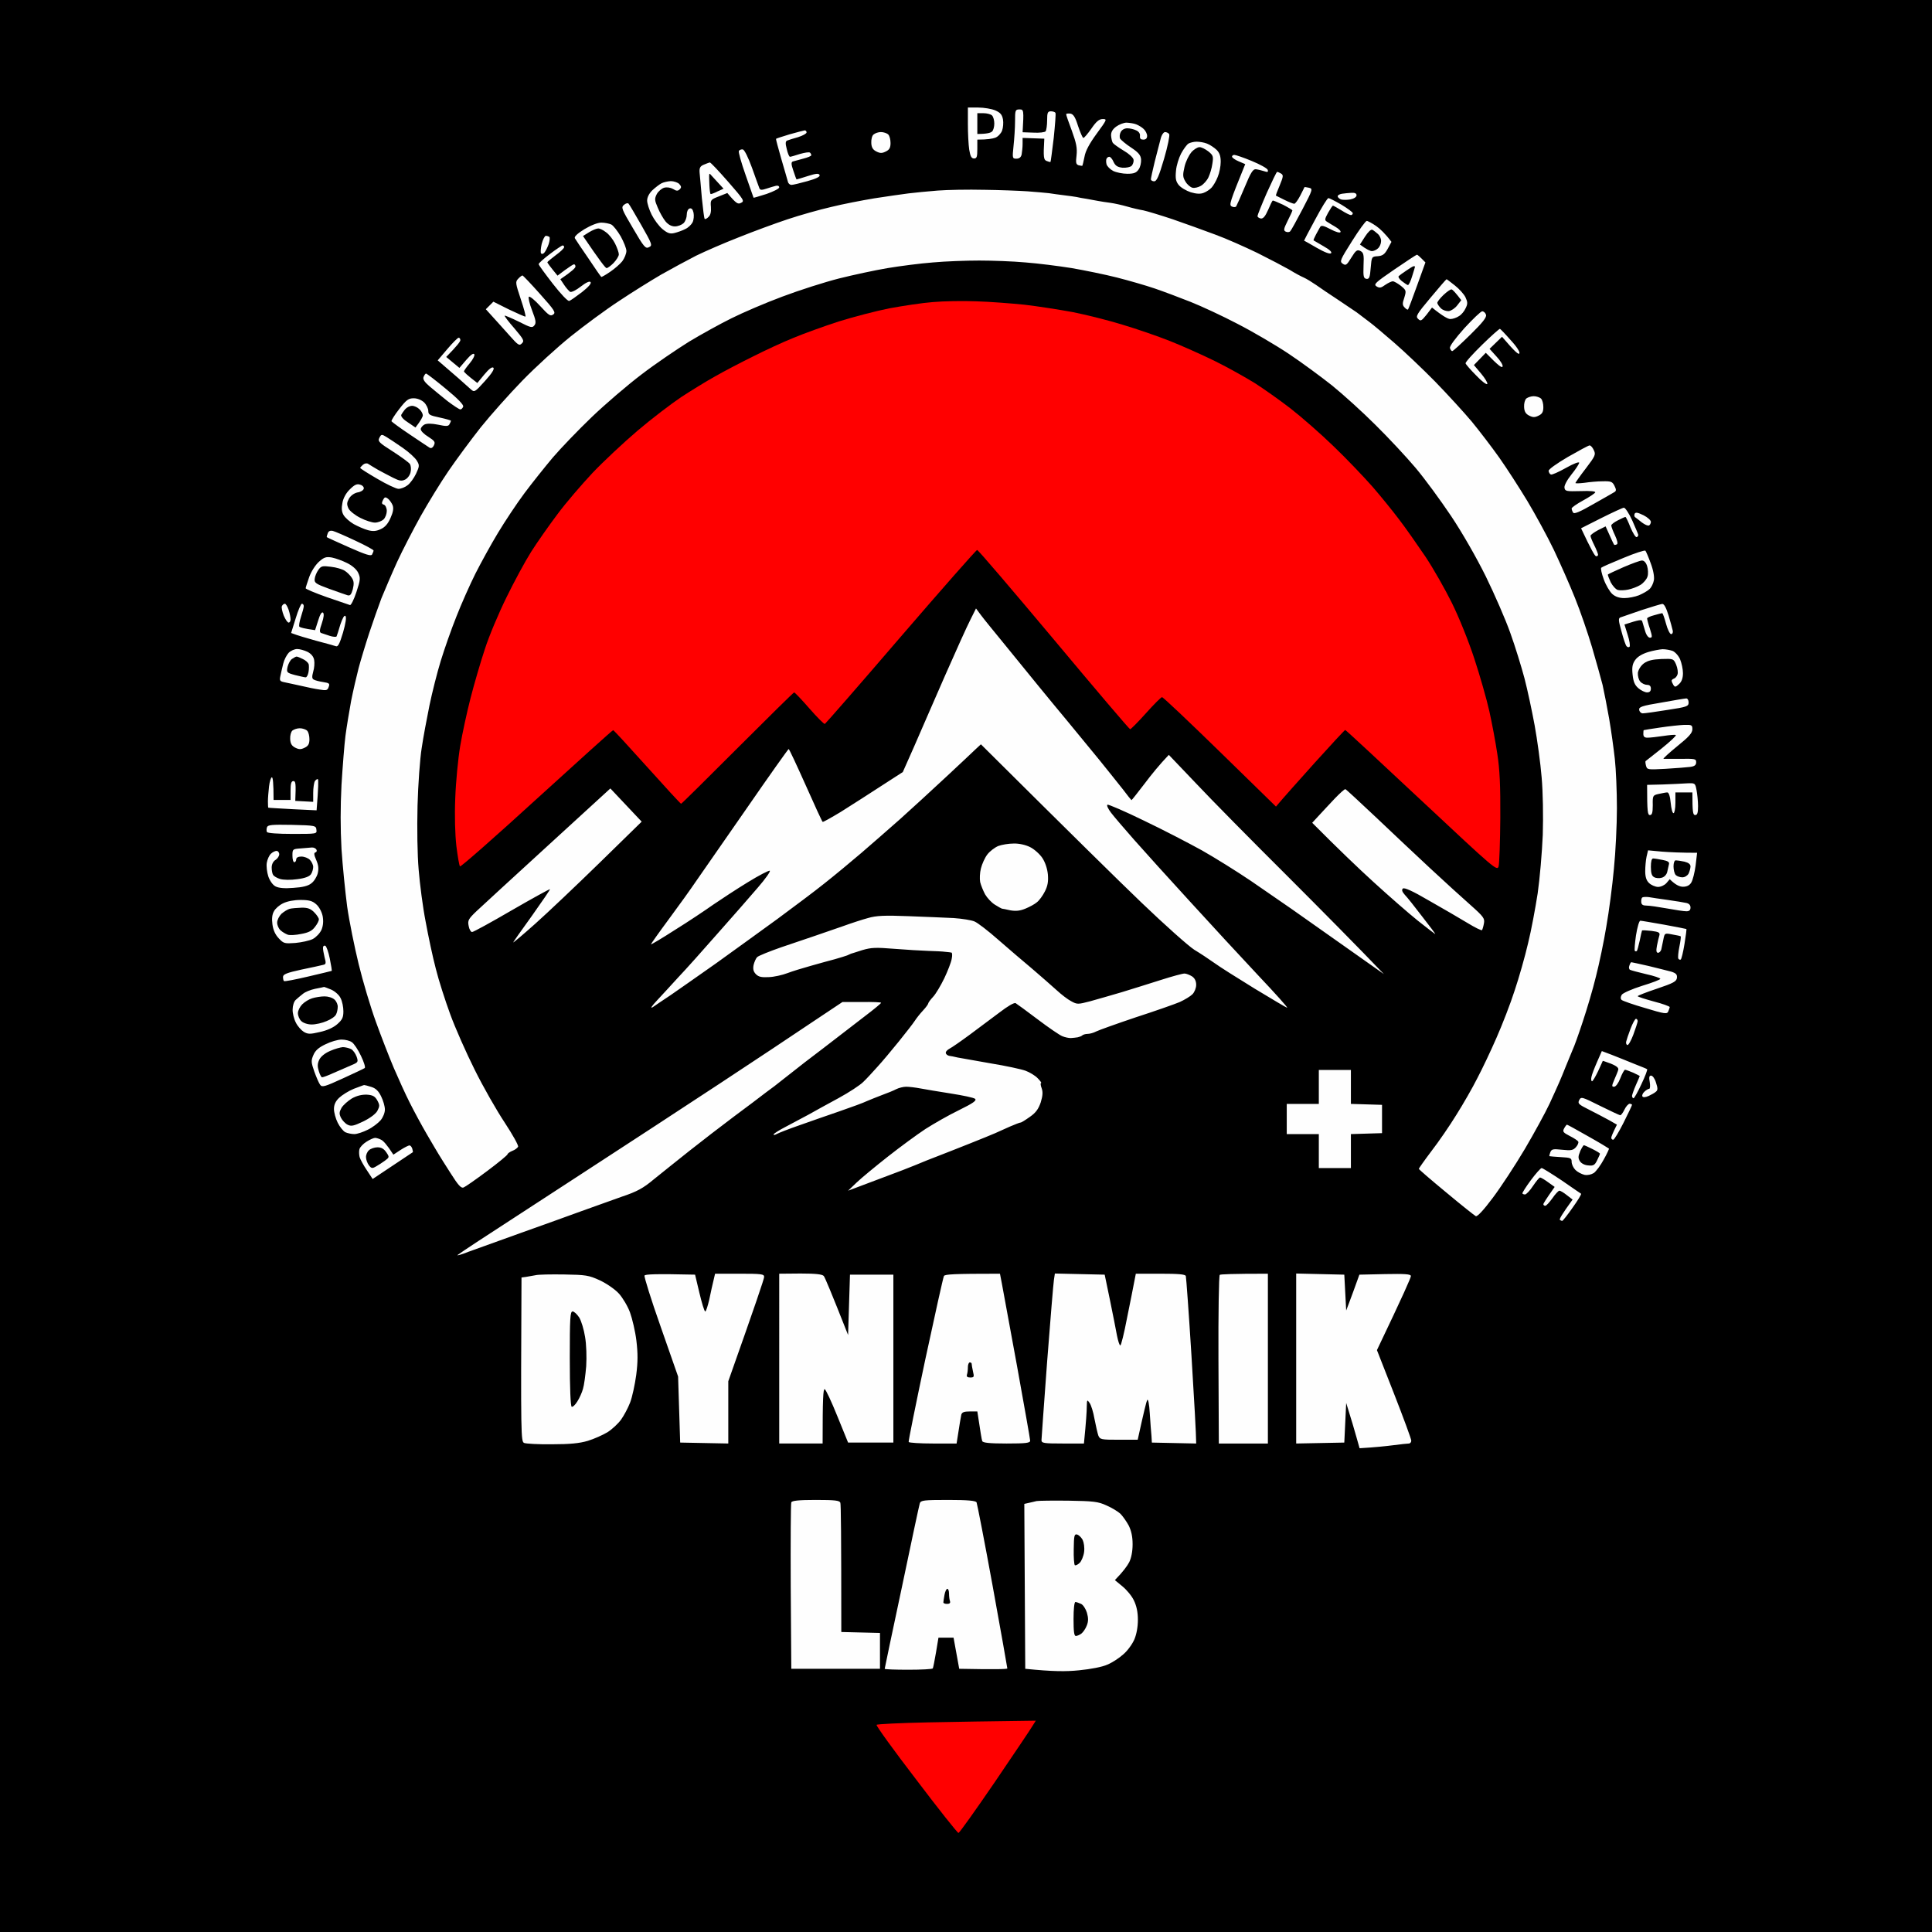 <svg version="1.2" xmlns="http://www.w3.org/2000/svg" viewBox="0 0 1024 1024" width="2048" height="2048">
	<rect x="0" y="0" width="1024" height="1024" fill="#333333" stroke="none"/>
	<title>logo dynamiklab-v4</title>
	<style>
		.s0 { fill: #000000 } 
		.s1 { fill: #fefefe } 
		.s2 { fill: #ff0000 } 
	</style>
	<g id="logo dynamiklab-centre">
		<path id="Path 0" class="s0" d="m0 512v512h1024v-1024h-1024z"/>
		<path id="Path 1" fill-rule="evenodd" class="s1" d="m513 57h5.5c3 0 7.1 0.7 9 1.5 2.7 1.2 3.6 2.2 4.1 4.8 0.3 1.7 0.1 4.4-0.5 6-0.6 1.5-2.2 3.2-3.6 3.7-1.4 0.5-4.1 1-9.5 1v5c0 4.1-0.3 5-1.7 5-1.4 0-2-1.1-2.6-4.7-0.4-2.7-0.7-8.7-0.7-13.6zm27.4 1c2.2 0 2.3 0.3 1.6 12.1l5.7 0.2c3.2 0.2 6.1-0.2 6.5-0.7 0.4-0.6 0.8-3.2 0.8-5.8 0-4.1 0.3-4.8 2-4.8 1.1 0 2.2 0.4 2.4 0.8 0.3 0.4-0.2 6.4-0.9 13.3-0.8 6.8-1.6 12.6-1.7 12.7-0.2 0.2-1.1-0.1-2.1-0.5-1.5-0.6-1.8-1.7-1.2-11.8l-11.5-0.4v3.2c0 1.8-0.3 4.3-0.5 5.5-0.3 1.5-1.2 2.3-2.8 2.3-2.1 0-2.2-0.2-1.5-6.8 0.4-3.7 0.8-9.6 0.8-13 0-5.9 0.1-6.3 2.4-6.3zm26.9 2.2c1.6 0.3 2.6 1.8 4.1 6.6 1.2 3.5 2.4 6.3 2.8 6.3 0.5 0 2.4-2.3 4.3-5 2.6-3.8 4.1-5 6-5 2.4 0 2.2 0.3-3.2 7.7-3.8 5.2-6 9.2-6.5 12.3-0.5 2.4-1 4.6-1.1 4.7-0.1 0.2-1 0-2-0.2-1.4-0.5-1.6-1.3-1.1-5.3 0.4-3.8-0.1-6.4-2.5-13-1.7-4.5-3.1-8.5-3-8.8 0-0.3 1-0.4 2.2-0.3zm29.8 4.8c1.6 0.1 3.9 0.4 5.1 0.9 1.3 0.5 3.1 1.6 4 2.5 1 0.9 1.8 2.6 1.8 3.6q0 2-2 2c-1.4 0-1.9-0.5-1.8-1.9 0.2-1.2-0.6-2.4-2-3-1.2-0.6-3.3-1.1-4.7-1.1-1.5 0-2.9 0.8-3.5 2-0.6 1.1-0.7 2.7-0.3 3.5 0.5 0.7 3 2.9 5.8 4.7 3.9 2.6 5.1 4 5.3 6.3 0.1 1.7-0.4 4.1-1.3 5.3-1.2 1.8-2.5 2.3-6 2.3-2.5 0-5.9-0.7-7.5-1.5-1.7-0.9-3.2-2.5-3.5-3.5-0.3-1.1-0.3-2.5 0-3 0.3-0.6 0.9-1 1.5-1 0.5 0 1.6 1.2 2.2 2.7 1 2.1 2.1 2.8 4.8 3.1 1.9 0.1 4-0.3 4.8-1 0.7-0.8 1.2-2.2 1-3.3-0.2-1.1-2.5-3.2-5.3-4.8-2.8-1.7-5.3-3.5-5.7-4.1-0.4-0.6-0.8-2.4-0.9-3.8-0.1-1.9 0.8-3.4 2.7-4.8 1.5-1.1 4-2.1 5.5-2.1zm-170.6 4.1c0.6 0 1 0.5 1 1.1 0 0.6-2 1.7-4.5 2.5-2.5 0.7-5.1 1.5-5.8 1.8-0.9 0.4-1 1.5-0.2 4.5 0.5 2.3 1.3 4.1 1.7 4.1 0.5 0 2.8-0.7 5.3-1.5 2.5-0.7 4.8-1.1 5.3-0.7 0.4 0.3 0.7 1 0.7 1.4 0 0.4-1.9 1.2-4.3 1.8-2.3 0.6-4.8 1.3-5.5 1.5-0.9 0.4-0.9 1.4 0.3 4.9 0.8 2.5 1.6 4.6 1.7 4.6 0.2 0 2.9-0.8 6-1.8 4.4-1.4 5.8-1.5 6.2-0.5 0.4 0.8-1.7 1.9-6.4 3.2-3.9 1.1-7.7 2-8.5 2-0.8 0-1.7-0.7-1.9-1.7-0.3-1-1.8-6.4-3.5-12.1-1.6-5.6-2.9-10.4-2.8-10.6 0.1-0.2 3.3-1.2 7.2-2.4 3.8-1.1 7.5-2 8-2.1zm40.4 0.9c1.4 0 3.2 0.6 3.9 1.3 0.7 0.7 1.2 2.7 1.2 4.5 0 2.5-0.6 3.6-2.5 4.5-2 1-3 1-5 0-1.8-0.9-2.6-2.1-2.7-4.5-0.1-1.9 0.4-3.9 1.2-4.5 0.8-0.7 2.5-1.3 3.9-1.3zm150.6 0c0.8 0 1.8 0.5 2.2 1.1 0.4 0.6-0.8 6.5-2.7 13-2.8 9.5-3.9 12-5.3 12-0.9 0-1.7-0.5-1.7-1.1 0-0.5 0.9-4.7 2-9.2 1.2-4.5 2.5-9.9 3.1-12 0.5-2.2 1.6-3.8 2.4-3.8zm16.7 5.1c1.6 0 4 0.4 5.5 1 1.6 0.6 3.8 2.1 5.1 3.3 1.6 1.6 2.2 3.3 2.2 6.4 0 2.3-0.7 5.9-1.6 8-0.8 2.1-2.3 4.6-3.2 5.6-0.9 1-2.8 2.3-4.2 2.8-1.7 0.7-3.9 0.6-6.9-0.3-2.4-0.8-5.3-2.5-6.4-3.9-1.5-1.9-1.8-3.5-1.4-7.5 0.2-2.7 1.5-6.8 2.7-9.1 1.3-2.4 3-4.7 3.9-5.3 0.9-0.5 2.8-1 4.3-1zm-240.5 4.1c0.9 0.2 2.9 4.3 4.9 9.8 1.9 5.3 3.6 10.1 3.9 10.8 0.4 1 1.3 1 3.7 0.2 1.8-0.6 4.1-1.3 5-1.5 1-0.3 1.8 0.1 1.8 0.8 0 0.7-3 2.2-6.7 3.5-3.8 1.2-6.8 2.1-6.9 2 0-0.2-2-5.5-4.2-12-2.3-6.5-3.9-12.2-3.6-12.8 0.4-0.6 1.3-0.9 2.1-0.8zm260.5 2.9c0.7 0 4.9 1.4 9.2 3.2 4.4 1.8 8.2 3.9 8.5 4.7 0.4 1.2 0 1.4-2 0.7-1.3-0.4-3.3-0.9-4.3-1-1.5-0.1-2.7 1.8-5.8 9.3-2.2 5.3-4.3 9.9-4.6 10.4-0.4 0.5-1.5 0.5-2.4 0-1.4-0.8-1.1-2 7.2-22.4l-3.5-1.5c-1.9-0.8-3.5-1.9-3.5-2.5 0-0.5 0.6-0.9 1.2-0.9zm-278 4c0.5 0 4.8 4.6 9.7 10.2 8.4 9.6 8.8 10.3 6.9 11.2-1.7 0.9-2.5 0.5-7.3-5.2l-4.5 1.8c-4.4 1.7-4.5 1.9-4.2 5.6q0.3 3.9-1.3 5.3c-0.8 0.9-1.8 1.3-2 1-0.3-0.2-0.9-5.2-1.5-11-0.5-5.7-1-11.8-1.2-13.5-0.2-2.5 0.3-3.4 2.2-4.2 1.4-0.6 2.8-1.1 3.2-1.2zm300.7 5c0.3 0 1.3 0.4 2.1 0.9 1.3 0.8 1.2 1.6-0.7 6.2-1.3 3-2.2 5.4-2 5.5 0.1 0 2.1 1.1 4.4 2.2 2.4 1.2 4.7 2.1 5.3 2.1 0.5 0 1.9-1.9 3.1-4.2 1.2-2.3 2.2-4.4 2.3-4.6 0-0.1 1.1 0 2.3 0.3 2.2 0.5 2.2 0.8-3.3 11.3-3.1 5.9-6 11.2-6.5 11.7-0.4 0.6-1.5 0.7-2.4 0.3-1.3-0.6-1.2-1.4 1-5.8 1.4-2.7 2.5-5.2 2.5-5.5 0-0.2-2.3-1.6-5-3-2.8-1.3-5.2-2.3-5.4-2.2-0.3 0.1-1.4 2.4-2.5 5-1.5 3.4-2.6 4.7-3.9 4.5-0.9-0.2-1.7-0.7-1.7-1.3 0-0.5 2.2-6 4.9-12.2 2.8-6.2 5.2-11.2 5.5-11.2zm-321.4 4.9c1.6 0 3.7 0.7 4.5 1.5 1.2 1.3 1.2 1.9 0.3 2.8-1 1-1.8 1-3.5-0.1-1.4-0.8-3.3-1.1-4.8-0.7-1.3 0.4-3.1 1.9-3.9 3.4-1.2 2.4-1.2 3.2 0.5 7.1 1 2.5 2.9 5.8 4.1 7.3 1.5 1.8 3.2 2.7 5 2.7 1.6 0 3.6-0.8 4.6-1.7 1-1 1.7-3 1.7-4.5 0-1.6 0.6-3 1.5-3.3 1-0.3 1.7 0.4 2.1 2.3 0.3 1.5 0.1 3.8-0.5 5-0.6 1.2-2.3 2.9-3.9 3.6-1.5 0.8-4.1 1.7-5.7 2.1-2.4 0.6-3.7 0.1-6.4-2.1-1.9-1.6-4.4-5-5.7-7.6-1.3-2.6-2.4-6-2.4-7.5 0-1.7 1-3.7 2.7-5.4 1.5-1.4 3.7-3.1 4.8-3.7 1.1-0.6 3.3-1.1 5-1.2zm166 4.6c8.2 0.1 18.6 0.5 23 0.8 4.4 0.3 9.6 0.8 11.5 1 1.9 0.3 5.5 0.8 8 1.1 2.5 0.3 5.4 0.7 6.5 0.9 1.1 0.3 3.6 0.7 5.5 1 1.9 0.4 4.6 0.8 6 1.1 1.4 0.3 4.3 0.7 6.5 1 2.2 0.3 6.2 1.2 9 2 2.7 0.8 6.6 1.7 8.5 2 1.9 0.4 8.9 2.5 15.5 4.7 6.6 2.3 16.7 5.9 22.5 8.1 5.8 2.1 15.9 6.6 22.5 9.8 6.6 3.3 14.2 7.3 17 8.9 2.7 1.7 6.1 3.5 7.5 4.1 1.4 0.6 4.3 2.4 6.5 3.9 2.2 1.6 7.3 5 11.4 7.7 4 2.7 8.6 5.8 10.1 6.8 1.5 1.1 4.5 3.4 6.6 5 2.2 1.6 8.2 6.7 13.4 11.2 5.2 4.5 14.9 13.7 21.6 20.5 6.6 6.8 15.4 16.4 19.5 21.3 4.1 5 10.6 13.5 14.5 19 3.9 5.5 10.6 15.9 14.9 23 4.3 7.2 10.7 18.9 14.1 26 3.4 7.2 8.5 18.7 11.2 25.5 2.8 6.9 6.8 18.6 9 26 2.2 7.5 4.7 16.5 5.6 20 0.8 3.6 2.4 11.7 3.5 18 1.1 6.4 2.4 15.9 3 21.3 0.6 5.4 1.1 17.1 1.1 26 0 8.9-0.7 23.4-1.6 32.2-0.8 8.9-2.6 22.6-4 30.5-1.3 8-3.8 19.9-5.5 26.5-1.6 6.7-4.8 17.4-7 24-2.2 6.7-4.6 13.4-5.4 15-0.7 1.7-2.3 5.5-3.5 8.5-1.2 3.1-2.8 6.9-3.5 8.5-0.7 1.7-3.1 6.9-5.2 11.5-2.2 4.7-8.1 15.5-13.1 24-5.1 8.6-12.7 20.2-17 25.9-4.7 6.3-8.2 10.1-9 9.7-0.6-0.3-7.7-5.9-15.7-12.6-8-6.6-14.5-12.2-14.5-12.5 0-0.2 3-4.5 6.7-9.4 3.8-4.9 9.7-13.5 13.2-19.2 3.6-5.7 8.6-14.4 11.1-19.4 2.6-4.9 7.2-14.6 10.2-21.5 3-6.8 7.4-18.1 9.6-25 2.3-6.8 5.5-18.1 7.1-25 1.7-6.8 3.9-18.8 5.1-26.5 1.1-7.6 2.3-21.6 2.7-31 0.3-9.8 0.1-22.7-0.6-30.5-0.6-7.4-2.3-19.8-3.7-27.5-1.4-7.6-3.8-18.9-5.4-25-1.6-6-4.9-16.8-7.5-24-2.5-7.1-8.4-20.6-13-30-4.9-9.9-12.5-23.2-18.4-32-5.5-8.2-13.9-19.7-18.8-25.5-4.8-5.7-14.4-16-21.3-22.8-6.9-6.9-17.2-16.2-23-20.9-5.8-4.6-16.1-12.2-23-16.8-6.9-4.6-19-11.7-27-15.8-8-4.2-19.2-9.4-25-11.7-5.8-2.3-14.3-5.5-19-7.1-4.7-1.6-13.7-4.2-20-5.8-6.3-1.6-17.1-3.8-24-5-6.9-1.1-17.9-2.5-24.5-3-6.6-0.6-17.6-1-24.5-1-6.9 0-17.9 0.4-24.5 1-6.6 0.5-17.4 1.9-24 3-6.6 1.1-18.2 3.6-25.8 5.5-7.5 1.9-21 6.2-30 9.6-8.9 3.3-21 8.5-27 11.5-5.9 2.9-16 8.5-22.5 12.4-6.4 4-17.8 11.7-25.1 17.3-7.4 5.6-19.3 15.8-26.4 22.6-7.2 6.9-16.5 16.6-20.7 21.5-4.2 5-11 13.5-15.1 19-4.1 5.5-10.4 15-14 21-3.7 6.1-9 15.8-11.9 21.5-2.9 5.8-7.5 16.1-10.1 22.8-2.7 6.7-6.4 17.3-8.3 23.5-1.9 6.2-4.6 16.9-6 23.7-1.4 6.9-3.3 17-4.1 22.5-0.9 5.5-1.9 19.3-2.2 30.5-0.3 12.2-0.1 26 0.6 34 0.6 7.5 2.2 19.9 3.7 27.5 1.4 7.7 3.8 19 5.4 25 1.5 6.1 5 16.9 7.6 24 2.6 7.2 8.5 20.5 13 29.5 4.5 9.1 11.7 21.7 15.9 28 4.2 6.4 7.4 12.1 7.1 12.8-0.4 0.7-1.7 1.7-3.1 2.2-1.4 0.6-2.5 1.4-2.5 1.8 0 0.4-4.8 4.4-10.7 8.8-6 4.5-11.6 8.4-12.6 8.8-1.3 0.5-2.8-1.1-6.9-7.6-2.9-4.5-5.7-9-6.3-10-0.6-0.9-3.3-5.6-6.2-10.5-2.8-4.8-6.9-12.4-9.1-16.8-2.2-4.3-6-12.7-8.5-18.5-2.4-5.7-6.7-16.7-9.5-24.5-2.8-7.7-6.9-21.4-9.1-30.5-2.2-9-5-22.8-6.1-30.5-1-7.7-2.4-21.4-3-30.5-0.6-11-0.6-22.2 0-34 0.6-9.6 1.5-21.3 2.1-26 0.6-4.6 2-13 3-18.5 1.1-5.5 2.9-13.3 4-17.5 1.1-4.1 3.6-12.4 5.6-18.5 2-6 4.9-14.3 6.5-18.5 1.7-4.1 5.3-12.6 8.2-19 2.9-6.3 8.6-17.3 12.6-24.5 4-7.1 10.6-17.9 14.8-24 4.1-6 11.8-16.4 17-23 5.3-6.6 15.2-17.7 22.1-24.8 6.9-7.1 18.4-17.6 25.6-23.4 7.1-5.7 18.6-14.2 25.5-18.7 6.9-4.6 17-10.9 22.5-14.1 5.5-3.1 13.8-7.6 18.5-10 4.7-2.3 14.8-6.7 22.5-9.7 7.7-3.1 19.4-7.4 26-9.6 6.6-2.2 16.9-5.1 23-6.5 6-1.5 16.4-3.5 23-4.6 6.6-1 14.7-2.2 18-2.6 3.3-0.4 10.3-1.1 15.5-1.5 5.2-0.4 16.2-0.6 24.5-0.4zm194.7 1.6q2.8-0.2 2.8 1.3c0 0.9-1.3 1.8-3.3 2.2-1.7 0.3-4 0.3-5 0-0.9-0.4-1.7-1.1-1.7-1.7 0-0.5 1-1.1 2.2-1.3 1.3-0.2 3.5-0.4 5-0.5zm-12.1 2.8c0.5 0 3.6 1.6 6.9 3.5 3.3 2 6 4 6 4.5 0 0.6-0.5 1-1 1-0.6 0-2.8-1.1-5-2.5-2.2-1.3-4.2-2.5-4.5-2.5-0.3 0-1.4 1.7-2.6 3.8-1.8 3.3-1.9 3.9-0.6 4.7 0.9 0.6 2.9 1.8 4.6 2.8 1.7 1 2.9 2.2 2.6 2.7-0.3 0.6-2.5 0-5.3-1.5-3.6-1.9-4.9-2.2-5.5-1.2-0.4 0.7-1.4 2.5-2.2 4-0.8 1.5-1.4 2.9-1.3 3.1 0.2 0.1 2.5 1.5 5.3 3.1 3.2 1.8 4.6 3.1 4 3.7-0.6 0.6-3.3-0.4-7.5-2.8-3.6-2.1-6.6-3.8-6.8-3.8-0.1 0 2.5-5.1 5.9-11.3 3.3-6.2 6.4-11.3 7-11.3zm-371 2.9c0.4 0.3 3.4 5.5 6.8 11.4 5.8 10.2 6 10.8 4.1 11.7-1.8 1-2.7 0-8.5-10-6-10.1-6.4-11.1-4.8-12.4 0.9-0.8 2-1.1 2.4-0.7zm391.3 9.2c0.6 0 2.8 1.2 5 2.7 2.1 1.5 4.8 4 8.1 8.4l-2 3.7c-1.6 2.9-2.7 3.7-5.3 3.9-3.2 0.2-3.2 0.3-3.7 6.2-0.4 5.1-0.8 6-2.3 5.8-1.5-0.3-1.7-1.3-1.5-7 0.3-5.9 0-6.9-1.7-7.8-1.7-0.8-2.4-0.3-4.8 3.6-2.4 3.9-2.9 4.3-4.5 3.2-1.8-1.2-1.4-2 4.9-12 3.7-5.9 7.2-10.7 7.8-10.7zm-405.7 0.9c1.8 0 4.2 0.5 5.3 1 1.1 0.6 3.3 3.4 5 6.3 1.6 2.9 3 6.4 3 7.7 0 1.4-1 3.9-2.2 5.5-1.3 1.6-4.2 4.1-6.6 5.7-2.3 1.6-4.4 2.7-4.5 2.6-0.2-0.1-3.3-4.5-6.8-9.8-3.6-5.2-6.8-10-7.2-10.7-0.5-0.8 1.3-2.5 5-4.8 3.5-2.1 7.1-3.5 9-3.5zm-29.4 7c0.7 0 1.5 0.3 1.9 0.6 0.3 0.3 0.2 2-0.4 3.8-0.6 1.7-1.6 3.7-2.2 4.4-0.6 0.8-1.4 1-1.8 0.5-0.4-0.4-0.2-2.7 0.3-5 0.6-2.3 1.6-4.3 2.2-4.3zm8.9 5.1c0.5 0 0.8 0.4 0.8 0.9 0 0.6-2 2.5-4.5 4.3-2.4 1.8-4.4 3.5-4.4 3.7 0 0.3 1.2 2 5.4 7.1l4-3c2.2-1.6 4.3-3 4.7-3 0.5 0 0.8 0.5 0.8 1.2 0 0.7-1.8 2.5-8 6.7l2 3c1.1 1.7 2.6 3.3 3.2 3.7 0.7 0.3 3.2-0.9 5.6-2.8 2.8-2.2 4.7-3 5.2-2.4 0.6 0.7-1.1 2.6-4.5 5.3-3 2.3-6.1 4.5-6.8 4.7-0.7 0.3-4.5-3.7-8.7-9.1-4.1-5.3-7.5-9.9-7.5-10.4 0-0.5 2.7-2.9 6-5.4 3.3-2.5 6.3-4.5 6.7-4.5zm452.8 4.9c0.3 0 1.4 0.9 4.5 4.1l-4.4 12.2c-2.4 6.7-4.6 12.5-4.8 12.7-0.2 0.3-1-0.1-1.8-1-1.2-1.2-1.3-2.1-0.2-5.2 1.1-3.7 1.1-3.9-1.8-6.3-1.7-1.3-3.6-2.4-4.3-2.4-0.6 0-2.4 0.8-4 1.9-2.2 1.6-3 1.8-4.6 0.8-1.7-1.1-0.7-2 9.5-9 6.3-4.3 11.6-7.8 11.9-7.8zm-474.1 11c0.3 0 4.5 4.4 9.3 9.8 7.8 8.7 8.5 9.9 7 10.9-1.5 1.1-2.4 0.4-6.9-4.5-2.8-3.1-5.5-5.3-6-4.9-0.4 0.4 0.3 3.6 1.7 7.2 2 5.2 2.3 6.7 1.2 8-1.1 1.4-1.9 1.2-8.2-2-3.9-1.9-7.2-3.3-7.5-3.2-0.3 0.1 2 3.2 5.1 6.7 5 5.9 5.4 6.7 4 8-1.3 1.4-2 1-6.4-4-2.7-3-6.6-7.4-12.7-14.1l4-4 8.2 4.1c4.6 2.2 8.5 3.9 8.8 3.8 0.3-0.1-0.8-4.3-2.5-9.3-2.8-8.4-2.9-9.1-1.4-10.7 0.9-1 2-1.8 2.3-1.8zm489.8 2c0.2 0 2.1 1.5 4.4 3.3 2.3 1.8 4.8 4.6 5.6 6.2 1.2 2.6 1.3 3.5 0.1 5.9-0.7 1.6-2.3 3.5-3.6 4.2-1.2 0.8-3.2 1.5-4.5 1.5-1.2 0-3.9-1.4-9.7-6.1l-2.9 3.8c-2.7 3.3-3.1 3.6-4.5 2.2-1.4-1.3-0.7-2.5 6.6-11.2 4.5-5.4 8.3-9.8 8.5-9.8zm18.9 17c0.8 0 1.7 0.8 2 1.8 0.5 1.3-1.7 4.1-8.2 10.5-4.9 4.8-9.2 8.8-9.7 8.8-0.4 0-0.9-0.7-1.2-1.6-0.3-0.9 2.7-5 7.6-10.5 4.5-4.9 8.8-9 9.5-9zm9.4 9.3c0.3 0.1 2.9 2.8 5.7 6 3.1 3.3 5 6.3 4.6 7-0.4 0.8-2.1-0.5-9.2-8.8l-6.6 6.4 3.7 4.1c2.1 2.2 3.5 4.6 3.2 5.3-0.4 0.8-2-0.2-8.9-7.3l-6.3 6.5 3.8 4.5c2.1 2.5 3.6 5 3.3 5.5-0.3 0.6-3-1.4-5.9-4.5-3-3-5.5-5.9-5.6-6.4-0.2-0.6 3.8-5 8.7-9.8 4.9-4.8 9.2-8.6 9.5-8.5zm-551.9 4.7c0.5 0 0.9 0.6 0.9 1.3 0 0.7-1.7 3-7.5 8.9l7 5.8 3.6-4.2c2.4-2.8 3.9-3.8 4.3-3 0.3 0.7-0.8 2.8-2.4 4.7-1.7 2-3 3.9-3.1 4.3 0 0.4 1.6 2 7.1 6.2l3.7-4.5c2.5-3 4.1-4.2 4.8-3.6 0.7 0.7-0.9 3.1-4.5 7.1-5.4 6-5.6 6-7.5 4.3-1.1-1-4-3.6-6.5-5.8-2.5-2.2-6-5.2-11-9.5l5.1-6c2.8-3.3 5.5-6 6-6zm-17.3 19c0.4 0 5.1 3.6 10.4 8 6.5 5.3 9.6 8.6 9.3 9.5-0.3 0.9-1 1.5-1.5 1.5-0.6 0-3.6-2-6.8-4.4-3.1-2.5-7.4-6-9.5-7.8-2.7-2.3-3.7-3.8-3.2-5 0.4-1 1-1.8 1.3-1.8zm587.1 12c1.4 0 3.2 0.6 3.9 1.3 0.7 0.7 1.2 2.7 1.2 4.5 0 2.5-0.6 3.6-2.5 4.5-2 1-3 1-5 0-1.8-0.9-2.6-2.1-2.7-4.6-0.1-1.8 0.4-3.8 1.2-4.5 0.8-0.6 2.5-1.2 3.9-1.2zm-593.6 1.1c1.9 0 4.1 0.9 5.5 2.2 1.2 1.2 2.2 3.3 2.2 4.5 0 2 0.8 2.4 6 3.5 3.3 0.7 6 1.5 6 1.7 0 0.3-0.4 1.2-0.8 1.9-0.6 1.1-1.8 1.1-6 0.2-3.5-0.7-5.9-0.7-7.2-0.1-1.1 0.6-2 1.7-2 2.5 0 0.9 1.8 2.7 4 4 3.4 2.2 3.8 2.8 3 4.5-0.6 1.3-1.5 1.8-2.3 1.3-0.7-0.4-5.4-3.6-10.5-7-5.1-3.4-9.4-6.6-9.7-7-0.2-0.4 1.6-3.3 4.1-6.5 3.8-4.9 4.9-5.7 7.7-5.7zm-14.5 20.5c1.5 0.9 5.4 3.5 8.7 5.8 3.3 2.3 6.7 5.4 7.5 6.9 1.4 2.3 1.3 2.9-0.5 6.8-1.1 2.3-3.1 5.1-4.5 6.1-1.4 1.1-3.5 1.9-4.8 1.9-1.2 0-6.3-2.4-11.2-5.3-5-2.9-9.1-5.5-9.1-5.8 0-0.2 0.7-1 1.5-1.7 1-0.8 2.1-0.9 2.8-0.4 0.7 0.5 3.1 1.9 5.3 3.2 2.2 1.2 5.8 3.1 8 4.2 3.2 1.6 4.4 1.8 6.2 0.9 1.3-0.6 2.6-2.4 2.9-3.9 0.4-1.5 0.2-3.4-0.3-4.3-0.5-0.8-4.6-3.8-9.1-6.7-7.4-4.7-8.1-5.4-7.1-7.3 1-1.9 1.2-1.9 3.7-0.4zm637.7 4.5c0.5-0.1 1.6 1 2.2 2.4 1.2 2.4 0.9 3.1-4.2 9.8-3.1 4-5.5 7.5-5.5 7.7 0 0.3 2.2 0.2 4.8-0.1 2.6-0.4 6.9-0.8 9.7-0.8 4.4-0.1 5.1 0.2 6.2 2.4 1 2 1 2.7 0 3.3-0.6 0.4-5.7 3.3-11.2 6.4-7.1 4.1-10.2 5.4-10.7 4.5-0.4-0.6-0.8-1.6-0.8-2.2 0-0.5 2.7-2.4 6-4.2 3.3-1.8 6.2-3.7 6.5-4.3 0.3-0.6-2.5-0.9-7.7-0.7-7.6 0.2-8.3 0.1-8.6-1.8-0.2-1.1 1.3-4 3.7-7 2.2-2.7 4-5.5 4.1-6.2 0-0.7-2.9 0.4-7 2.7-3.9 2.2-7.5 3.8-8 3.5-0.6-0.2-1.1-1.1-1.2-1.9-0.1-0.8 4.1-3.8 10.2-7.4 5.8-3.3 10.9-6.1 11.5-6.1zm-651.6 20.8c1.2 0.3 2.1 1.3 1.9 2.1-0.2 0.9-1.7 1.8-3.3 2-1.8 0.4-3.5 1.6-4.5 3.2-1.2 2.2-1.3 3.1-0.3 5.3 0.7 1.4 3.5 3.6 6.3 5 2.7 1.4 6.2 2.5 7.7 2.5 1.6 0 3.6-0.8 4.6-1.7 1-1 1.7-3 1.7-4.5 0-1.5-0.7-3-1.5-3.3-1.2-0.3-1.3-0.9-0.5-2.5 0.8-1.6 1.3-1.7 2.6-0.7 0.9 0.7 2 2.3 2.5 3.5 0.6 1.6 0.3 3.6-1.1 6.7-1.4 3.2-3 5-5.3 6-2.4 1.1-4.1 1.2-6.7 0.5-1.9-0.5-5.3-2-7.5-3.2-2.1-1.2-4.6-3.4-5.4-4.8-1-1.7-1.2-3.6-0.6-6.5 0.4-2.4 1.9-5.2 3.9-7.1 2.5-2.5 3.8-3.1 5.5-2.5zm669.8 12.2c0.7 0 2.7 3 4.4 6.7 1.6 3.7 3.1 7.1 3.2 7.6 0.1 0.5-0.3 1.1-0.8 1.3-0.6 0.2-2-2.1-3.3-5.1-1.2-3.1-2.4-5.6-2.7-5.6-0.3 0-2.1 0.8-4 1.8-2 1-3.5 2.2-3.5 2.7 0 0.6 0.9 3 2 5.3 1.2 2.6 1.6 4.4 1 4.7-0.6 0.3-1.2 0.4-1.4 0.3-0.2-0.1-1.3-2.4-4.6-9.8l-4 2c-2.2 1.2-4 2.5-4 3 0 0.6 0.9 2.8 2 5 1.1 2.2 2 4.5 2 5 0 0.6-0.5 0.9-1.1 0.8-0.6-0.1-2.6-3.5-7.9-14.8l10.7-5.4c6-3 11.4-5.5 12-5.5zm10.4 4c2.2 1.1 3.9 2.7 3.9 3.5 0 0.8-0.5 1.7-1 1.9-0.6 0.3-2.2-0.4-3.8-1.6-1.5-1.2-3.1-2.5-3.6-2.8-0.4-0.3-0.5-1.1-0.2-1.8 0.5-0.9 1.6-0.7 4.7 0.8zm-694.7 8.3c1.2 0.3 6.5 2.6 11.8 5.1 5.4 2.5 9.8 4.9 9.8 5.3 0 0.4-0.4 1.3-0.8 2.1-0.5 1-3.4 0.1-12.2-3.8-6.3-2.8-11.6-5.2-11.8-5.4-0.1-0.1 0.1-1 0.5-2 0.4-1.2 1.3-1.6 2.7-1.3zm695.7 10.5c0.3 0.3 1.6 3.3 2.8 6.6 1.4 3.7 2 7.2 1.7 9-0.3 1.7-1.3 3.8-2.3 4.7-1 1-3.5 2.4-5.6 3.3-2 0.8-5.5 1.5-7.7 1.5-2.8 0-4.8-0.7-6.5-2.2-1.3-1.2-3.4-4.7-4.5-7.8-1.1-3-1.7-5.7-1.3-6.1 0.4-0.4 5.7-2.7 11.8-5.2 6-2.5 11.2-4.2 11.6-3.8zm-696.2 3.6c2 0.4 5.6 1.7 8 2.9 2.7 1.3 5 3.3 5.9 5.1 1.3 2.8 1.3 3.7-0.9 10.3-1.3 4-2.9 7.1-3.4 6.9-0.6-0.2-6.1-2.1-12.3-4.2-6.2-2.2-11.2-4.3-11.2-4.7 0-0.4 0.9-3.1 1.9-6 1.1-3 3.3-6.4 5.2-8.1 2.7-2.4 3.8-2.7 6.8-2.2zm-24.9 24.5c0.5 0 1.4 1.5 2 3.3 0.6 1.8 1 4 1 5 0 1-0.5 1.7-1 1.7-0.6 0-1.7-1.6-2.6-3.7-0.8-2.1-1.3-4.3-1-5 0.3-0.7 1-1.3 1.6-1.3zm9 0c0.6 0 1 0.6 1 1.3 0 0.7-0.7 3.3-1.5 5.7-0.8 2.5-1.2 4.9-0.8 5.2 0.5 0.4 2.5 1 8.3 1.8l1.6-5c1-3.3 1.9-4.8 2.6-4.3 0.6 0.6 0.5 2.4-0.6 5.6-1.3 3.7-1.3 4.8-0.4 5.2 0.7 0.2 2.8 0.9 4.5 1.5 1.8 0.6 3.5 0.7 3.7 0.3 0.2-0.4 1.1-3.2 2-6.3 1.2-3.5 2.1-5.1 2.7-4.5 0.6 0.7 0.1 3.9-1.3 8.8-1.8 6-2.7 7.7-3.8 7.2-0.8-0.3-5.6-1.6-10.5-2.9-5-1.4-9.9-2.8-13.2-4.1l2.4-7.7c1.3-4.3 2.8-7.8 3.3-7.8zm721 0.1c1-0.1 2.1 2 3.4 6.2 1 3.4 2 7 2.2 8 0.2 1-0.2 1.8-0.9 1.8-0.6 0-1.9-2.5-2.7-5.6-0.8-3-1.7-5.5-2-5.5-0.3 0-2.2 0.5-4.3 1.1-2 0.5-3.7 1.3-3.7 1.7 0 0.4 0.6 2.9 1.5 5.5 1.3 4.2 1.3 4.7 0 4.7-0.9 0-2-1.5-2.6-3.7-0.6-2.1-1.3-4.3-1.5-5-0.3-1-1.4-0.9-9.4 1.7l1.7 5.5c1 3 1.4 5.9 1 6.3-0.4 0.4-1.1 0.3-1.6-0.3-0.5-0.5-1.7-4.1-2.7-7.9-1.7-6-1.7-7-0.4-7.4 0.8-0.3 5.8-2 11-3.8 5.2-1.7 10.2-3.2 11-3.3zm-363.7 2.4l2.6 3.5c1.4 1.9 7.1 8.9 12.6 15.6 5.5 6.7 13.4 16.4 17.5 21.5 4.1 5 11.3 13.8 16 19.4 4.7 5.7 12.1 14.7 16.6 20.2 4.4 5.4 10 12.5 12.5 15.6 2.4 3.2 4.5 5.8 4.6 5.8 0.2 0 3.3-4 7-8.8 3.6-4.8 8-10.2 12.8-15.2l14.5 15.2c7.9 8.4 29.5 30.3 48 48.7 18.5 18.5 37.6 37.8 51.5 52.3l-20.4-14.4c-11.2-7.9-24-16.9-28.5-20.1-4.5-3.1-14.2-9.8-21.6-14.9-7.4-5-19.1-12.3-26-16.2-6.9-3.8-20.7-11-30.8-15.8-10-4.9-18.7-8.6-19.2-8.4-0.6 0.3 0.3 2.2 1.9 4.3 1.6 2.1 7.1 8.5 12.2 14.3 5.2 5.9 18.4 20.5 29.4 32.5 11 12.1 27.3 29.7 36.2 39.2 9 9.5 16 17.3 15.5 17.3-0.4 0-8.1-4.6-17.2-10.1-9.1-5.6-18.8-11.7-21.5-13.7-2.8-2-7.5-5.1-10.5-6.9-3-1.9-15.6-13.1-28-25-12.4-11.9-36.6-35.7-85.1-83.9l-2.7 2.5c-1.4 1.4-8.7 8.2-16.2 15.2-7.4 6.9-18.2 16.8-24 22-5.8 5.1-15 13.2-20.5 17.9-5.5 4.7-14.3 12-19.5 16.1-5.2 4.2-16.5 12.6-25 18.9-8.5 6.2-23.2 16.8-32.5 23.5-9.4 6.6-20.2 14.2-24 16.8-3.9 2.6-8.1 5.4-9.5 6.4-1.5 0.9-0.7-0.4 2-3.3 2.5-2.7 7.7-8.3 11.5-12.5 3.9-4.1 13.3-14.6 21-23.4 7.7-8.7 17.3-19.6 21.2-24.2 4-4.6 6.8-8.6 6.3-8.9-0.6-0.2-5.8 2.5-11.8 6.2-5.9 3.6-14.1 9-18.2 11.8-4.1 2.9-13.2 9-20.3 13.4-7 4.5-12.7 7.9-12.7 7.6 0-0.2 4.2-6.2 9.4-13.2 5.2-7 11.8-16.2 14.7-20.5 3-4.3 15.1-21.7 26.9-38.7 11.8-17.1 21.7-31 22-31.1 0.3 0 4.3 8.6 9 19.1 4.7 10.6 8.7 19.3 9 19.5 0.3 0.2 4.5-2.2 9.5-5.2 4.9-3.1 14.4-9.1 33-21.2l5.9-13.3c3.2-7.3 10.5-24.2 16.3-37.4 5.8-13.2 11.9-26.7 13.6-30zm-359.8 21.5c1.4 0 3.8 0.7 5.5 1.5 1.9 1 3.2 2.5 3.5 4.3 0.3 1.5 0.1 4.3-0.5 6.2-0.7 2.6-0.7 3.7 0.3 4.2 0.6 0.4 2.9 1 4.9 1.3 3.3 0.5 3.7 0.8 3 2.6-0.6 1.8-1.2 2-4.7 1.4-2.2-0.3-6.7-1.2-10-2-3.3-0.7-7.2-1.6-8.8-1.9-2.4-0.5-2.6-0.9-2.1-3.3 0.3-1.5 1-4.4 1.5-6.5 0.5-2.1 1.8-4.6 2.9-5.8 1.1-1.1 3.1-2 4.5-2zm723.7 0.1c1.6 0 3.9 0.4 5.3 0.9 1.4 0.6 3.2 2.6 4 4.5 0.8 2 1.5 5.2 1.5 7.3 0 2.5-0.6 4.4-2 5.7-1.9 1.8-2.3 1.8-3.1 0.5-0.5-0.8-0.9-1.8-0.9-2.2 0-0.4 0.6-0.9 1.2-1.1 0.7-0.2 1.6-1.2 1.9-2.2 0.4-1.1 0-3.4-0.7-5.2-1.4-3.2-1.5-3.2-7.8-3-4.7 0.2-7.2 0.8-9.3 2.3-1.7 1.3-2.9 3.3-3.2 5-0.1 1.7 0.4 3.7 1.3 4.7 0.9 1 2.5 1.7 3.6 1.7q2 0 2 2 0 2-2 2c-1.1 0-3.2-1-4.6-2.2-2-1.7-2.7-3.5-3.1-7.3-0.4-3.8-0.1-5.6 1.4-7.7 1.3-1.8 3.7-3.2 6.9-4.2 2.7-0.8 6.1-1.4 7.6-1.5zm12.5 26.1c0.7-0.1 1.3 0.9 1.3 2.1 0 2.1-0.8 2.4-11.3 4-6.1 1-12 1.8-13 1.8-0.9 0-1.8-0.9-1.9-1.9-0.2-1.5 1.4-2.1 11.7-3.8 6.6-1.2 12.6-2.2 13.2-2.2zm-1 14c3.9-0.1 4.3 0.1 4.3 2.3 0 2-1.9 4.1-8 9-4.4 3.6-7.7 6.6-7.3 6.7 0.5 0 4.5 0 9 0 7.7-0.1 8.3 0 8.3 1.8 0 1.5-0.8 2.2-3.3 2.5-1.7 0.2-7.6 0.7-13 1-9.5 0.5-9.7 0.5-10.3-1.7-0.3-1.2-0.4-2.3-0.2-2.4 0.1-0.1 4-3.1 8.5-6.7 4.6-3.7 8-6.9 7.5-7.1-0.4-0.3-3.4 0-6.7 0.5-3.3 0.5-7 0.9-8.3 0.9-1.5 0-2.2-0.5-2.2-2 0-1.1 0.1-2 0.2-2 0.2-0.1 4.1-0.7 8.8-1.4 4.7-0.7 10.4-1.3 12.7-1.4zm-733.8 1.8c1.4 0 3.2 0.6 3.9 1.3 0.7 0.7 1.2 2.7 1.2 4.5 0 2.5-0.6 3.6-2.5 4.5-2 1-3 1-5 0-1.8-0.9-2.6-2.1-2.7-4.6-0.1-1.8 0.4-3.8 1.2-4.5 0.8-0.6 2.5-1.2 3.9-1.2zm-14.8 26c0.5 0 0.9 2.7 0.9 12h9v-5c0-3.7 0.4-5 1.5-5 1.2 0 1.4 1.2 1 10.5l9.5 0.5v-4.7c0-2.6 0.4-5.4 0.9-6.3 0.6-0.8 1.3-1.2 1.6-1 0.3 0.3 0.3 4.2-0.7 16.5l-12.6-0.6c-7-0.4-12.8-0.7-13-0.8-0.1 0-0.2-1.5-0.2-3.3 0-1.8 0.3-5.4 0.6-8 0.3-2.6 1-4.8 1.5-4.8zm749.9 3.2c4.4-0.2 4.5-0.2 5.2 3.6 0.4 2.1 0.8 5.9 0.8 8.5 0 3.6-0.4 4.7-1.5 4.7-1.2 0-1.5-1.3-1.5-12h-9v5.5c0 3.1-0.5 5.5-1 5.5-0.6 0-1.2-2.4-1.5-5.5-0.3-3.4-1-5.5-1.8-5.5-0.6 0-2.7 0.4-4.5 0.8-3.2 0.7-3.3 0.9-3.2 6 0 4-0.4 5.2-1.5 5.2-1.2 0-1.5-1.5-1.5-16l8.2-0.2c4.6-0.2 10.3-0.4 12.8-0.6zm-570.5 2.7l16.6 17.6-22.3 21.8c-12.3 12-27.6 26.5-34.1 32.3-6.4 5.7-11.7 10.2-11.7 9.9 0-0.2 4.5-6.6 10-14.2 5.4-7.6 9.7-13.9 9.5-14-0.3-0.1-9.4 4.9-20.3 11.2-10.8 6.3-20.3 11.5-21 11.5-0.6 0-1.5-1.4-1.8-3.2-0.6-2.9-0.2-3.7 4.2-7.9 2.7-2.5 19.7-18.2 37.9-34.8zm389.6 0.4c0.4 0.1 7.6 6.8 16.1 14.8 8.4 8 21.4 20.2 28.8 27.1 7.4 6.9 17 15.6 21.3 19.4 7.2 6.4 7.7 7.2 7.2 9.9-0.3 1.7-0.8 3.2-1 3.5-0.3 0.3-3.8-1.4-7.7-3.8-4-2.4-13.2-7.8-20.3-11.8-8.9-5.2-13.3-7.2-14-6.4-0.7 0.7-0.3 1.7 1.1 3.3 1.2 1.2 5.3 6.4 9.2 11.5 4 5.1 7.1 9.2 6.9 9.3-0.1 0-4.3-3.2-9.2-7.1-5-4-15.5-13.2-23.5-20.5-8-7.3-18.6-17.4-32.5-31.4l3.5-3.8c1.9-2.1 5.7-6.1 8.4-9 2.8-2.9 5.3-5.2 5.7-5zm-558.4 18.9c12.4 0.3 12.8 0.4 13 2.6 0.3 2.2 0.2 2.2-12.7 2.2-7.7 0-13.2-0.4-13.5-1-0.3-0.5-0.3-1.7 0-2.5 0.4-1.3 2.5-1.5 13.2-1.3zm382.5 9.9c2.9-0.1 6.4 0.7 8.8 1.9 2.2 1.1 5.1 3.7 6.5 5.8 1.5 2.3 2.6 5.6 2.9 8.7 0.3 3.7-0.1 6.1-1.6 9-1.1 2.2-3 4.8-4.2 5.7-1.1 1-3.9 2.5-6.1 3.4-2.9 1.2-5.1 1.4-8 0.9-2.2-0.5-4.2-0.9-4.5-0.9-0.3-0.1-2-1-3.7-2.1-1.8-1.1-4.1-3.6-5.2-5.5-1-1.9-2.2-4.8-2.6-6.5-0.3-1.6-0.2-4.9 0.4-7.2 0.6-2.4 2.1-5.7 3.4-7.4 1.3-1.7 3.9-3.7 5.8-4.5 1.9-0.7 5.5-1.3 8.1-1.3zm-372 2.1c1-0.1 2.1 0.4 2.5 1.1 0.4 0.7 0.1 1.3-0.5 1.5-0.9 0.2-0.8 1.3 0.4 4 1.2 2.8 1.4 4.6 0.8 7.1-0.5 1.9-2 4.3-3.4 5.3-1.7 1.4-4.7 2.1-9.5 2.4-4.7 0.4-7.8 0.1-9.5-0.8-1.5-0.8-3-3-3.8-5.3-0.7-2.2-1.1-5.4-0.8-7.2 0.3-1.8 1.3-4 2.2-4.8 0.8-0.8 2.2-1.5 3-1.5 0.7 0 1.4 0.8 1.4 1.8 0 0.9-0.9 2.3-2 3-1.2 0.7-2 2.3-2 4 0 1.5 0.3 3.3 0.8 4 0.4 0.6 2 1.6 3.7 2.1 1.7 0.5 5.6 0.6 9 0.1 4.1-0.5 6.4-1.4 7.3-2.6 0.7-1 1.2-2.8 1.2-3.9 0-1.1-0.8-2.8-1.8-3.8-0.9-0.9-2.9-1.7-4.5-1.7-1.7 0-2.7 0.6-2.7 1.5 0 0.8-0.5 1.5-1 1.5-0.6 0-1-1.6-1-3.5 0-3.4 0.1-3.5 4.2-3.8 2.4-0.2 5.1-0.4 6-0.5zm708.3 1.5l7.5 0.7c4.1 0.3 10 0.6 18.5 0.6l-0.8 6.8c-0.5 3.7-1.5 7.7-2.3 9-0.9 1.5-2.4 2.2-4.4 2.2-1.7 0-3.9-0.9-7-4l-1.8 2.1c-1 1.1-2.9 2-4.5 2-1.5-0.1-3.6-1-4.7-2.1-1.4-1.3-2-3.3-2-6.2 0-2.4 0.3-5.8 0.7-7.7zm0.4 24.8c1.4 0.3 6 0.9 10.1 1.5 4.2 0.6 8.5 1.3 9.8 1.6 1.4 0.3 2.2 1.1 2.2 2.4 0 1.4-0.6 2-2.2 2-1.3 0-5.9-0.7-10.3-1.5-4.4-0.8-9.2-1.5-10.7-1.5-2 0-2.8-0.5-2.9-1.8-0.1-1 0.1-2.1 0.5-2.5 0.5-0.3 2-0.4 3.5-0.2zm-714.6 1.5c4.5 0 6.3 0.5 8.3 2.3 1.5 1.3 2.9 3.9 3.4 6.2 0.5 2.7 0.3 5.1-0.6 7.3-0.8 1.8-2.8 3.9-4.6 4.9-1.8 0.9-6 1.8-9.3 2.1-5.6 0.4-6.2 0.3-8.7-2.4q-2.8-2.9-3.4-7.4c-0.4-3-0.2-5.3 0.8-7 0.7-1.4 2.9-3.3 4.8-4.2 2.2-1.1 5.8-1.8 9.3-1.8zm322.2 8.6c8.8 0.3 19.6 0.8 24 1 4.4 0.3 9.4 1.1 11 1.8 1.7 0.7 7.4 5.1 12.6 9.7 5.3 4.6 13.4 11.6 18 15.4 4.5 3.9 10.3 8.9 12.8 11.2 2.6 2.4 6.1 5.1 7.9 6 3.1 1.7 3.5 1.7 10 0 3.7-1 11.2-3.2 16.7-4.8 5.5-1.7 14.9-4.6 20.8-6.5 5.9-1.9 11.5-3.4 12.5-3.4 0.9 0 2.7 0.7 4 1.5q2.2 1.5 2.2 4.5c0 1.7-0.9 3.9-2 5-1.1 1.1-4.1 2.9-6.7 4.1-2.6 1.1-13.1 4.8-23.3 8.1-10.1 3.4-19.6 6.8-21 7.5-1.3 0.7-3.4 1.3-4.6 1.3-1.1 0-2.4 0.4-2.8 0.8-0.4 0.4-1.5 0.8-2.4 1-0.9 0.2-2.6 0.3-3.7 0.4-1.1 0-3.1-0.4-4.5-1-1.3-0.5-7.2-4.5-13-8.9-5.7-4.3-11-8.2-11.7-8.6-0.8-0.4-4.2 1.6-8.5 4.9-4 3-11.1 8.3-15.8 11.8-4.6 3.4-9.5 6.8-10.7 7.4-1.3 0.7-2.2 1.7-2 2.4 0.1 0.6 0.9 1.2 1.7 1.4 0.9 0.1 2.9 0.5 4.5 0.9 1.7 0.3 9.6 1.7 17.5 3.1 8 1.3 16.3 3.1 18.5 3.9 2.2 0.8 5.2 2.6 6.5 4 1.4 1.4 2.2 2.6 1.8 2.5-0.4 0-0.3 1.3 0.3 2.8 0.7 2 0.6 3.9-0.5 7.5-1.2 3.5-2.6 5.5-5.8 7.7-2.4 1.7-4.6 3.1-5 3-0.4 0-2.9 1-5.5 2.1-2.6 1.2-6.1 2.7-7.8 3.5-1.6 0.7-7.7 3.2-13.5 5.5-5.7 2.3-13.2 5.2-16.5 6.5-3.3 1.2-8.9 3.5-12.5 5-3.5 1.4-9.8 3.9-14 5.4-4.1 1.5-10.6 4-21.5 8.1l4.5-4.3c2.5-2.4 9.9-8.5 16.5-13.7 6.6-5.2 15.6-11.8 20-14.7 4.4-2.8 12.4-7.4 17.8-10 7.5-3.7 9.5-5.1 8.5-6-0.7-0.6-6.4-1.8-12.8-2.8-6.3-1-13.6-2.2-16.2-2.7-2.6-0.5-6-0.9-7.5-0.9-1.5 0-3.9 0.6-5.3 1.3-1.3 0.7-4.7 2.1-7.5 3.1-2.7 1-6.3 2.5-8 3.2-1.6 0.8-8.1 3.2-14.5 5.4-6.3 2.2-16 5.5-21.5 7.5-5.5 1.9-10.8 4-11.7 4.5-1 0.6-1.8 0.7-1.8 0.3 0-0.4 2.8-2.2 6.3-4 3.4-1.8 8.9-4.7 12.2-6.5 3.3-1.9 10.5-5.8 16-8.8 5.5-3 11.3-6.8 13-8.5 1.7-1.6 5-5.2 7.5-8 2.5-2.7 7.6-8.8 11.4-13.5 3.8-4.7 7.6-9.6 8.5-11 0.9-1.4 2.8-3.8 4.4-5.5 1.5-1.6 2.7-3.3 2.7-3.7 0-0.4 1.2-2 2.6-3.5 1.4-1.5 4-5.9 5.9-9.8 1.8-3.8 3.6-8.4 3.9-10.2 0.4-1.8 0.3-3.3-0.1-3.4-0.4-0.1-1.9-0.3-3.3-0.4-1.3-0.2-5.4-0.4-9-0.5-3.5-0.1-11.6-0.6-18-1.1-9.9-0.8-12.2-0.7-17 0.7-3 1-5.7 1.8-6 1.9-0.2 0.1-1.1 0.5-2 0.9-0.8 0.3-3.7 1.2-6.5 2-2.7 0.7-8.5 2.3-12.7 3.5-4.3 1.2-9.9 2.9-12.5 3.9-2.6 1-7 2-9.8 2.1-3.8 0.2-5.4-0.1-6.8-1.5-1.4-1.4-1.7-2.7-1.3-4.9 0.4-1.6 1.2-3.5 1.9-4.2 0.7-0.7 6.4-3 12.7-5.2 6.4-2.2 14.5-4.9 18-6.1 3.6-1.2 10.1-3.5 14.5-5 4.4-1.6 10.5-3.6 13.5-4.4 4.4-1.3 8.8-1.5 21.5-1zm387.9 2.4c0.6 0 6.3 1 12.6 2.1 6.4 1.2 11.7 2.2 11.8 2.3 0.2 0-0.3 3.7-1 8-0.7 4.3-1.6 8-2 8.2-0.4 0.2-1 0-1.3-0.6-0.2-0.5 0-3.3 0.6-6.2 0.6-2.9 0.9-5.4 0.7-5.5-0.1-0.2-2.1-0.6-4.4-1-4.1-0.8-4.1-0.8-4.8 2.7-0.4 1.9-0.9 4.3-1.1 5.3-0.3 0.9-1 1.7-1.7 1.7-0.9 0-1.1-1-0.6-3.7 0.4-2.1 1-4.6 1.3-5.5 0.4-1.5-0.3-1.9-4.2-2.4-2.6-0.3-4.9-0.4-5-0.2-0.1 0.2-0.7 2.6-1.2 5.3-0.6 2.8-1.3 5.2-1.5 5.5-0.3 0.3-0.8 0.3-1.1 0-0.3-0.3 0-4 0.6-8.2 0.7-4.4 1.7-7.8 2.3-7.8zm-697 13.3c0.6 0.2 1.7 3.3 2.4 6.8 0.7 3.5 1.2 6.5 1 6.5-0.1 0.1-5.8 1.4-12.5 3-6.8 1.6-12.5 2.7-12.8 2.4-0.3-0.3-0.5-1.3-0.5-2.2 0-1.4 2-2.2 9.8-3.9 5.3-1.1 10.5-2.2 11.5-2.5 1.5-0.3 1.6-0.9 0.7-4.1-0.5-2.1-0.9-4.4-0.8-5.1 0-0.7 0.6-1.2 1.2-0.9zm692.2 8.7c0.2 0 4.4 0.9 9.2 2 4.8 1.2 10.2 2.5 12 3 2.5 0.8 3.2 1.5 3 3.3-0.2 1.9-1.9 2.8-10.5 5.7-5.7 1.9-10.3 3.7-10.3 4 0 0.3 3.8 1.5 8.5 2.8 4.7 1.2 8.5 2.6 8.5 3-0.1 0.4-0.4 1.4-0.8 2.3-0.6 1.5-2 1.3-12.2-1.8-6.3-1.8-11.9-3.8-12.5-4.3q-1-1 0.1-2.8c0.7-0.9 5.4-3 10.8-4.7 5.3-1.6 9.7-3.3 9.6-3.7 0-0.4-3.4-1.6-7.6-2.5-4.2-1-8-2-8.5-2.3-0.5-0.3-0.7-1.3-0.3-2.2 0.3-1 0.8-1.8 1-1.8zm-692.8 13.1c0.1 0 1.8 0.6 3.7 1.4 2 0.9 4.2 2.8 5 4.5 0.9 1.7 1.5 4.8 1.5 7 0 3.3-0.6 4.5-3.2 6.8-2 1.8-5.5 3.4-9.3 4.2-5.1 1.2-6.3 1.2-8.5-0.1-1.3-0.8-3.3-3-4.2-4.9-1-1.9-1.8-5.1-1.7-7 0-1.9 0.7-4.2 1.6-5 1-0.9 2.6-2.3 3.8-3.2 1.1-1 4.1-2.2 6.5-2.7 2.5-0.5 4.6-0.9 4.8-1zm274.7 8h10.3c5.6-0.1 10.2 0.1 10.2 0.4 0 0.3-3.7 3.4-8.2 6.8-4.6 3.5-11.2 8.6-14.8 11.4-3.5 2.7-11.4 8.8-17.5 13.4-6 4.7-11.9 9.3-13 10.2-1.1 0.9-4.4 3.5-7.5 5.7-3 2.3-10.6 8.1-17 12.8-6.3 4.7-16.9 12.9-23.5 18.1-6.6 5.2-15.1 12.1-19 15.2-5.6 4.7-8.9 6.5-17 9.2-5.5 2-15.1 5.4-21.5 7.7-6.3 2.3-20.7 7.5-32 11.5-11.2 4-23.6 8.5-27.5 9.9-3.8 1.5-6.5 2.3-6 1.8 0.6-0.5 5.5-3.8 11-7.4 5.5-3.6 29.4-19.1 53-34.5 23.7-15.4 57.4-37.4 75-49 17.6-11.6 39.5-26.1 48.5-32.2zm420.6 8.9c0.5 0 0.9 0.6 0.9 1.3-0.1 0.7-1.1 3.9-2.3 7.1-1.2 3.2-2.6 5.7-3.2 5.5-0.5-0.2-0.8-1-0.6-1.8 0.2-0.9 1.2-3.9 2.3-6.8 1.1-2.9 2.4-5.3 2.9-5.3zm-686.1 11c2 0 4.4 0.6 5.5 1.4 1.1 0.7 3.3 4 4.8 7.2 1.6 3.3 2.5 6.2 2 6.5-0.4 0.3-5.7 2.8-11.6 5.5-9.6 4.4-11 4.8-12 3.4-0.7-0.9-2-4-3.1-7-1.7-4.9-1.8-5.8-0.5-8.8 1-2.4 2.8-4 6.4-5.7 2.8-1.4 6.6-2.5 8.5-2.5zm668 6.1l5.3 2c2.9 1.2 8.2 3.2 11.7 4.7 3.6 1.4 6.8 2.7 7 2.9 0.3 0.2-1 3.7-3 7.9-1.9 4.1-3.8 7.5-4.2 7.5-0.4 0-0.8-0.6-0.8-1.3 0.1-0.7 1-3.3 2.1-5.8 1.1-2.4 2-4.6 2-4.7-0.1-0.1-1.6-0.9-3.6-1.8-1.9-0.8-3.8-1.5-4.2-1.5-0.4 0-1.6 2.1-2.5 4.5-1 2.6-2.4 4.5-3.3 4.5-1.3 0-1.3-0.4 0.1-3.7 0.9-2.1 1.9-4.4 2.1-5.3 0.3-1-0.9-2-3.8-3.2-2.4-0.9-4.4-1.6-4.4-1.5 0 0.1-1.2 2.6-2.5 5.5-1.4 2.9-2.8 5.3-3.2 5.3-0.4 0-0.6-1.1-0.3-2.3 0.2-1.2 1.6-4.8 3-8zm-150 10h17v18l16.5 0.5v15l-16.5 0.5v18h-17v-18h-17v-16h17zm176.1 3c0.8 0 2 1.6 2.6 3.7 1 3 1 4 0 4.8-0.6 0.6-2.4 1.6-3.9 2.3-1.8 0.8-3 0.8-3.3 0.2-0.3-0.6 0.2-1.7 1.1-2.5 0.8-0.8 2-1.5 2.5-1.5 0.5 0 0.6-1.6 0.3-3.5-0.5-2.6-0.3-3.5 0.7-3.5zm-682.1 5c0.3 0 2 0.4 3.8 1 2.3 0.7 3.8 2.1 5.2 5 1.1 2.2 2 5.3 2 7 0 1.7-1 4.2-2.3 5.7-1.3 1.5-4.3 3.8-6.8 5-2.4 1.2-5.6 2.3-7.1 2.3-1.6 0-3.7-0.5-4.8-1-1.1-0.6-2.9-2.8-4-5-1.1-2.2-2-5.5-2-7.3 0-2.2 0.8-4.1 2.7-5.9 1.6-1.5 5.1-3.7 7.8-4.8 2.8-1 5.2-2 5.5-2zm655 11c5.5 2.7 10.3 5 10.8 5 0.4 0 1.4-1.3 2.2-3 0.8-1.7 2.1-3.1 2.8-3.1 0.6 0.1 1.2 0.3 1.2 0.6 0 0.3-2 4.5-4.5 9.5-2.5 4.9-4.9 9-5.5 9-0.5 0-1-0.5-1-1 0-0.6 0.7-2.4 3-7l-4.2-2.4c-2.4-1.3-7.1-3.8-10.5-5.5-5.6-2.8-6.2-3.3-5.3-5.1 1-1.9 1.4-1.8 11 3zm-17.5 10c0.3 0 5.3 2.8 11.3 6.2 5.9 3.3 10.8 6.3 11 6.5 0.1 0.1-1.1 2.8-2.8 5.8-1.6 3-4 6.2-5.2 7.1-1.5 0.9-3.3 1.3-5 1-1.6-0.4-3.7-1.5-4.8-2.6-1.1-1.1-2-3-2-4.3 0-2-0.5-2.2-5.7-2.5-3.2-0.2-5.9-0.4-6.1-0.5-0.1-0.1 0.1-1.1 0.5-2.1 0.7-1.7 1.5-1.8 6.3-1.3 4.7 0.5 5.8 0.3 7.3-1.4 0.9-1 1.5-2.4 1.2-2.9-0.3-0.6-2.3-1.9-4.5-3-3.5-1.8-3.9-2.3-3-4 0.6-1.1 1.3-2 1.5-2zm-631.7 7c0.6 0 2.1 0.4 3.2 1 1.1 0.5 3 2.5 6.5 7.9l3.8-2.5c2-1.3 4.2-2.4 4.7-2.4 0.6 0 1.2 0.8 1.5 1.7 0.3 1 0.4 1.8 0.3 1.9-0.2 0.1-5 3.3-21.3 14.2l-3.1-4.7c-1.7-2.5-3.4-5.6-3.8-6.9-0.3-1.2-0.4-3.1-0.1-4.2 0.3-1.1 2-2.9 3.8-4 1.7-1.1 3.8-2 4.5-2zm618.3 16c0.5 0 5.3 3 10.7 6.6 5.3 3.7 9.9 6.8 10.2 7 0.3 0.2-1.7 3.5-4.5 7.4-2.7 3.9-5.2 7-5.5 7-0.3 0-0.8-0.2-1.2-0.5-0.5-0.3 0.9-2.8 6.7-10.8l-3-2.3c-1.6-1.3-3.4-2.4-4-2.4-0.5 0-2.2 1.8-3.7 4-1.6 2.2-3.2 4-3.8 4-0.5 0-1-0.4-1-0.8 0-0.4 1.3-2.6 6-9.2l-3.5-2.5c-1.9-1.4-3.8-2.5-4.2-2.5-0.5 0-2.1 2-3.8 4.5-1.6 2.5-3.6 4.5-4.2 4.5-0.7 0-1.4-0.3-1.4-0.6-0.1-0.3 1.9-3.5 4.5-7 2.6-3.5 5.2-6.4 5.7-6.4zm-518.1 56.4c11.5 0.2 13 0.4 18.9 3.1 3.6 1.7 8 4.7 10.1 7 2 2.2 4.7 6.7 5.9 10 1.2 3.3 2.8 10 3.4 15 0.8 6.7 0.8 11.3-0.1 18.2-0.7 5.1-2.1 11.6-3.2 14.5-1.1 2.9-3.3 7-4.8 9.1-1.5 2.1-4.7 5.1-7.2 6.7-2.5 1.5-7.2 3.6-10.5 4.6-4.4 1.3-9.5 1.8-19 1.8-7.1 0.1-13.8-0.3-14.7-0.7-1.7-0.7-1.8-3.6-1.4-87.7l2.3-0.3c1.3-0.2 3.6-0.6 5.1-0.9 1.5-0.4 8.3-0.5 15.2-0.4zm69.4 0.1l2.3 9.7c1.3 5.4 2.6 9.8 3.1 9.8 0.4 0 1.3-2.8 2.1-6.2 0.7-3.5 1.7-8 3.1-13.8h13c11.7 0 13 0.2 13 1.7 0 1-4.3 13.8-19 55.3v33l-25.5-0.5-1.1-35-9.2-26.3c-5.1-14.4-8.9-26.7-8.6-27.2 0.3-0.7 5.4-1 26.8-0.5zm44.6-0.5l11.3-0.1c8 0 11.5 0.4 12.3 1.3 0.6 0.7 3.7 8 12.9 31.3l1-32h23v89h-24l-5.7-14c-3.1-7.7-6.1-14.1-6.7-14.3-0.8-0.1-1.1 4.5-1.1 28.8h-23zm117 0l1 5.2c0.5 2.9 4.1 22.5 8 43.5 3.8 21.1 7 39 7 39.8 0 1.2-2.1 1.5-12.5 1.5-9.1 0-12.6-0.4-12.9-1.3-0.3-0.7-0.9-4.5-2.6-15.7h-4c-3 0-4.1 0.4-4.5 1.7-0.2 1-0.9 4.8-2.5 15.3h-12.5c-6.9 0-12.7-0.4-12.9-0.8-0.2-0.4 3.8-20.1 8.8-43.7 5.1-23.7 9.5-43.6 9.9-44.3 0.6-0.9 4.8-1.2 29.7-1.2zm29.1-0.1l26.4 0.6 2.8 13.5c1.5 7.4 3.2 15.8 3.7 18.7 0.6 2.9 1.3 5.3 1.8 5.3 0.4 0 2-6.4 3.5-14.3 1.6-7.8 3.3-16.4 4.7-23.7h13c9.5 0 13.1 0.3 13.5 1.2 0.2 0.7 1.6 19.7 3 42.3 1.4 22.5 2.5 42.2 2.5 46.5l-23.5-0.5-0.2-3.5c-0.2-1.9-0.6-7.3-0.9-12-0.3-5.1-0.9-7.9-1.4-7-0.4 0.8-1.7 5.9-5 21h-10c-9.4 0-10-0.1-10.9-2.3-0.4-1.2-1.3-5.1-2-8.7-0.6-3.6-1.8-7.4-2.6-8.5-1.3-1.9-1.4-1.8-1.5 2 0 2.2-0.3 7.5-1.5 19.5h-11.2c-10.1 0-11.3-0.2-11.3-1.8 0-0.9 1.4-19.7 3-41.7 1.7-22 3.3-41.5 3.6-43.3zm112.9 0.1v90h-26l-0.2-44.4c-0.1-24.4 0.2-44.6 0.7-45 0.4-0.3 6.4-0.6 25.5-0.6zm15-0.1l25.5 0.6 1 19 1.7-4.5c1-2.5 2.5-6.8 5.3-14.5l13.6-0.3c10.4-0.2 13.6 0 13.7 1 0.1 0.7-3.9 9.8-18 39.3l9.1 23.2c5 12.8 9.1 23.9 9.1 24.8 0 0.8-0.6 1.5-1.3 1.5-0.7 0-4.4 0.4-8.2 0.9-3.9 0.5-9.5 1.1-17.9 1.6l-1.7-6c-0.9-3.3-2.5-8.7-5.4-18l-1 21-25.5 0.5zm-254.6 120c10.2 0 12.6 0.3 13 1.5 0.3 0.8 0.5 16.6 0.5 68.5l20.5 0.5v19h-47l-0.3-43.5c-0.1-23.9 0-44 0.3-44.7 0.3-0.9 3.9-1.3 13-1.3zm70.1 0c10.5 0 14.6 0.4 15.1 1.3 0.3 0.7 4.2 20.6 8.5 44.2 4.3 23.7 7.8 43.4 7.8 43.8 0 0.4-5.7 0.6-25.5 0.2l-3-16.5h-8l-1.3 7.8c-0.7 4.2-1.5 8.1-1.7 8.5-0.3 0.4-6.1 0.7-13 0.7-6.9 0-12.5-0.2-12.5-0.5 0-0.3 4.1-19.7 9.1-43.2 4.9-23.5 9.2-43.6 9.5-44.5 0.5-1.6 2.1-1.8 15-1.8zm63.9 0.4c13.1 0.2 15.7 0.5 20 2.5 2.8 1.2 6.1 3.2 7.4 4.4 1.2 1.2 3.2 4 4.4 6.2 1.4 2.8 2.1 5.9 2.1 10 0 3.8-0.7 7.3-1.8 9.5-1 1.9-3.1 4.9-7.6 9.5l4 3.3c2.2 1.8 5 5.1 6.1 7.5 1.4 2.9 2.1 6.2 2.1 10.2 0 3.8-0.7 7.7-1.9 10.5-1.1 2.5-3.7 6.1-5.9 7.9-2.1 1.9-5.9 4.4-8.4 5.4-2.6 1.2-8.8 2.4-15 3-6.8 0.7-13.7 0.7-28.5-0.8l-0.5-87.4 2.2-0.5c1.3-0.3 3.2-0.7 4.3-1 1.1-0.2 8.8-0.3 17-0.2z"/>
		<path id="Path 2" class="s2" d="m494.5 160.1c-5.5 0.4-15.9 2-23 3.3-7.1 1.4-19.3 4.6-27 7-7.7 2.5-18.5 6.4-24 8.7-5.5 2.2-15.2 6.7-21.5 9.9-6.3 3.1-15.3 7.8-20 10.5-4.7 2.6-12.8 7.6-18 11-5.2 3.5-15.6 11.4-23 17.7-7.4 6.3-18.2 16.4-23.9 22.4-5.6 6-14.1 15.8-18.6 21.9-4.6 6.1-10.9 15.1-14 20-3.1 4.9-9 15.8-13 24-4.1 8.3-9.3 20.6-11.5 27.5-2.3 6.9-5.7 18.6-7.6 26-1.9 7.4-4.4 18.9-5.5 25.5-1.1 6.6-2.3 19-2.6 27.5-0.4 9.5-0.1 19.3 0.6 25.5 0.7 5.5 1.5 10.3 1.9 10.7 0.4 0.4 18.7-15.7 40.7-35.8 22-20 40.2-36.5 40.5-36.4 0.3 0 8.4 8.8 18 19.5 9.6 10.7 17.7 19.5 18 19.5 0.3 0 13.7-13.3 29.9-29.5 16.2-16.2 29.7-29.5 30-29.5 0.3-0.1 4 3.8 8.1 8.5 4.1 4.7 7.8 8.4 8.2 8.2 0.3-0.1 18.5-20.9 40.2-46.2 21.8-25.3 40-46 40.5-46 0.6 0 18.8 21.4 40.7 47.5 21.8 26.1 40 47.5 40.4 47.5 0.4 0 4.2-3.8 8.4-8.5 4.2-4.7 8-8.5 8.5-8.5 0.6 0 14.4 13.1 30.7 29l29.7 29c4-4.8 12.2-13.9 20.7-23.4 8.5-9.4 15.7-17.2 16-17.2 0.3 0 18.5 16.9 40.5 37.5 38.7 36.2 40 37.4 40.8 34.8 0.4-1.5 0.8-13.1 0.9-25.7 0.1-17.1-0.3-25.8-1.6-34-0.9-6.1-2.8-16.2-4.2-22.5-1.4-6.3-5-18.9-8-28-3-9.2-8.3-22.3-11.9-29.5-3.5-7.1-9.8-18.2-14-24.5-4.3-6.3-10.4-15.1-13.8-19.5-3.3-4.4-9.7-12.3-14.2-17.5-4.6-5.2-13.8-14.9-20.7-21.5-6.8-6.6-17.1-15.6-22.9-20.1-5.7-4.4-14.2-10.4-18.9-13.4-4.7-2.9-14.1-8.2-21-11.6-6.9-3.4-17.7-8.2-24-10.7-6.3-2.5-17.6-6.4-25-8.6-7.4-2.3-19.4-5.3-26.5-6.7-7.1-1.3-18.6-3.1-25.5-3.9-6.9-0.7-18.4-1.6-25.5-1.8-7.1-0.3-17.5-0.1-23 0.4zm-2.7 752.8c-14.6 0.3-26.9 0.9-27.2 1.3-0.3 0.5 9.1 13.5 21 29 11.8 15.6 21.9 28.3 22.4 28.3 0.5 0 9.1-12.1 19.3-27 10.1-14.9 19.1-28.2 20-29.8l1.7-2.7c-23.6 0.3-42.5 0.6-57.2 0.9z"/>
		<path id="Path 3" class="s0" d="m518 65.5v5.5c5.1 0 7.1-0.6 7.8-1.3 0.7-0.6 1.2-2.5 1.2-4.2 0-1.7-0.5-3.6-1.2-4.3-0.7-0.7-2.8-1.2-4.5-1.2h-3.3zm113.4 15.3c-1.3 1.5-3 4.9-3.6 7.7-1 4.3-0.9 5.4 0.5 7.7 0.9 1.6 2.6 3 3.7 3.3 1.1 0.3 3.1-0.2 4.5-1 1.4-0.8 3.2-2.8 4-4.5 0.8-1.7 1.8-4.9 2.1-7.3 0.6-3.8 0.4-4.4-2.2-6.5-1.6-1.2-3.7-2.3-4.7-2.2-1 0-2.9 1.2-4.3 2.7zm-255.5 11.8c-0.1 0.5 0 3 0.1 5.5 0.1 2.5 0.4 4.6 0.6 4.7 0.2 0.2 1.9-0.4 3.6-1.3l3.3-1.5c-4.6-5-6.3-6.9-6.8-7.4q-0.7-1-0.8 0zm-63.7 30.5l-3.2 2c8.9 13.1 11.9 17 12.5 17 0.6 0 2.2-1.2 3.7-2.7 1.5-1.6 2.8-3.6 2.8-4.6 0-0.9-0.9-3.5-2-5.7-1.1-2.2-3.2-4.9-4.8-6-1.5-1.2-3.4-2.1-4.2-2-0.8 0-3 0.9-4.8 2zm411.3 2.3l-2.7 4.2c3.6 2.7 5.5 3.5 6.4 3.5 0.9 0 2.4-0.7 3.2-1.5 0.9-0.8 1.6-2.5 1.6-3.8 0.1-1.2-0.7-2.9-1.7-3.8-1-0.9-2.3-1.9-2.9-2.2-0.7-0.4-2.3 1.1-3.9 3.6zm21.9 18c-1.8 1.2-3.6 2.5-4 2.9-0.5 0.4 0.2 1.6 1.6 2.7 1.4 1.1 2.8 2 3.2 2.1 0.5 0 1.5-2.1 2.3-4.8 0.8-2.6 1.5-4.8 1.5-5 0-0.1-0.3-0.2-0.8-0.2-0.4 0.1-2.1 1.1-3.8 2.3zm19.6 13c-1.9 1.8-3.3 3.7-3.2 4.2 0.1 0.6 0.9 1.8 1.9 2.8 1 1 2.9 1.6 4.2 1.5 1.3-0.2 3.3-1.5 4.5-3.1l2.1-2.7c-3.1-4.1-4.5-5.5-5.1-5.7-0.5-0.2-2.5 1.2-4.4 3zm-550.2 60.4c-0.8 1-1.8 2.4-2.1 3-0.4 0.8 0.9 2.4 3.4 4l4.1 2.8c3-3.9 3.9-5.7 3.9-6.5 0-0.8-0.8-2.3-1.8-3.2-1-1-2.7-1.8-3.9-1.8-1.2 0-2.8 0.8-3.6 1.8zm645.7 83.8c-4.4 1.9-8.1 3.7-8.3 3.9-0.1 0.3 0.6 2.1 1.5 4.1 1 1.9 2.7 3.8 3.8 4.1 1.1 0.3 3.6 0.2 5.5-0.2 1.9-0.4 4.9-1.5 6.5-2.5 1.6-1 3.3-3 3.7-4.4 0.5-1.4 0.3-4-0.2-5.6-0.6-1.9-1.7-3-2.8-2.9-0.9 0-5.3 1.6-9.7 3.5zm-691.8 1.5c-0.9 1.3-1.8 3.4-1.9 4.7-0.3 2.1 0.6 2.7 7.7 5.3 4.4 1.6 8.8 3.1 9.7 3.4 1.4 0.4 2-0.4 2.8-3.2 0.7-2.9 0.6-4.3-0.5-6-0.8-1.3-2.5-3-3.8-3.8-1.2-0.8-4.5-1.8-7.3-2.1-4.6-0.6-5.2-0.4-6.7 1.7zm-14 47.2c-0.9 0.6-1.9 2.6-2.3 4.2-0.6 2.9-0.4 3.1 4 4.3 2.5 0.6 5 1.2 5.6 1.2 0.6 0 1.2-1.2 1.5-2.7 0.3-1.6 0.3-3.5 0.1-4.3-0.3-0.8-1.7-2.1-3.1-2.7-1.4-0.7-2.8-1.3-3.3-1.3-0.4 0-1.5 0.6-2.5 1.3zm720.3 110.2c0 3.3 0.5 4.8 1.7 5.4 1 0.6 2.8 0.7 4.1 0.3 1.4-0.4 2.6-1.7 2.9-3.2 0.3-1.4 0.7-3.2 0.9-4 0.3-1.1-0.7-1.7-3.3-2.2-2.1-0.4-4.4-0.8-5.1-0.8-0.8 0-1.2 1.6-1.2 4.5zm12-0.3c0 1.8 0.5 3.9 1.2 4.6 0.7 0.7 2.3 1.2 3.5 1.2 1.3 0 2.7-0.9 3.3-2 0.5-1.1 1-2.8 1-3.8q0-1.7-3.2-2.5c-1.8-0.4-3.9-0.7-4.6-0.7-0.7 0-1.2 1.3-1.2 3.2zm-733.5 22.5c-1.1 0.3-3 1.5-4.3 2.6-1.2 1.2-2.3 3.3-2.3 4.7 0 1.4 0.8 3.2 1.8 4.1 1 0.9 2.7 1.9 3.8 2.3 1.1 0.4 4.4 0.2 7.2-0.4 3.9-0.7 5.8-1.7 7.3-3.8 1.2-1.5 2.1-3.3 2-4 0-0.6-1.1-2.3-2.5-3.7-1.9-1.9-3.5-2.5-6.8-2.4-2.3 0.1-5.1 0.3-6.2 0.6zm12 47.4c-1.7 0.5-4 1.9-5.3 3.2-1.2 1.2-2.3 3.3-2.3 4.7 0 1.4 0.8 3.3 1.8 4.2 1 1 3.4 1.8 5.5 1.8 2.1 0 5.7-0.8 7.9-1.8 2.3-0.9 4.6-2.5 5-3.5 0.5-0.9 0.9-2.7 0.9-4 0.1-1.2-0.7-3-1.7-3.9-1.1-1-3.3-1.7-5.3-1.7-1.9 0-4.9 0.5-6.5 1zm9.5 27.9c-2.8 1.2-5 3-5.8 4.7-1 2.1-1 3.6-0.2 6.1 0.5 1.7 1.3 3.2 1.7 3.2 0.5 0 3.3-1 6.3-2.4 3-1.3 7.2-3.1 9.2-4 3.6-1.5 3.8-1.7 2.8-4.6-0.6-1.6-1.9-3.5-3-4-1.1-0.5-3-1-4.3-1-1.2 0.1-4.2 0.9-6.7 2zm11.5 25.2c-2.1 1.3-4.6 3.5-5.5 5-1.2 2.2-1.3 3.1-0.3 5.2 0.7 1.4 2.3 3.1 3.5 3.7 1.9 1 3.3 0.7 8.3-1.7 3.7-1.8 6.6-4 7.5-5.6 1.3-2.5 1.3-3.1 0-5.5-1.2-2.2-2.4-2.9-5.5-3.1-2.7-0.1-5.3 0.5-8 2zm651 28.1c-1.1 2.6-1.1 3.6-0.1 5.2 0.8 1.2 2.6 2.1 4.5 2.2 2.6 0.3 3.4-0.2 4.6-2.7 0.8-1.6 1.5-3.2 1.5-3.5 0-0.3-1.8-1.4-4-2.5-2.2-1.1-4.2-2-4.5-2-0.3 0-1.2 1.5-2 3.2zm-642-0.6c-0.9 0.8-1.6 2.5-1.5 3.7 0 1.2 0.7 3.1 1.5 4.2 1.3 1.7 1.8 1.8 3.7 0.7 1.3-0.7 3.4-2.1 4.8-3.1 2.4-1.8 2.5-1.9 0.7-4.5-1.2-1.8-2.6-2.6-4.6-2.6-1.6 0-3.7 0.7-4.6 1.6zm106.5 110.4c0 15.7 0.4 25.2 1 25.5 0.5 0.3 1.9-1 3-2.8 1.1-1.7 2.5-4.8 3-6.7 0.6-1.9 1.3-7.3 1.7-12 0.3-4.9 0.1-11.5-0.6-15.5-0.6-3.9-2-8.5-3.1-10.3-1.1-1.7-2.7-3.2-3.5-3.2-1.3 0-1.5 3.4-1.5 25zm211 4.5c0 1.4-0.2 3.2-0.5 4-0.3 1 0.2 1.5 1.7 1.5 2.1 0 2.2-0.3 1.5-3.2-0.4-1.8-0.7-3.6-0.7-4.1 0-0.4-0.5-0.7-1-0.7-0.5 0-1 1.1-1 2.5zm56.1 96.4c-0.1 4.5 0.2 8.3 0.6 8.6 0.5 0.2 1.6-0.3 2.6-1.3 0.9-0.9 2-3.5 2.3-5.7 0.3-2.4-0.1-5-0.8-6.5-0.8-1.4-2.1-2.6-3-2.8-1.4-0.3-1.6 0.8-1.7 7.7zm-68.5 24.3c-0.3 1.8-0.6 3.6-0.6 4 0 0.5 0.9 0.8 2 0.8q2 0 1.5-1.5c-0.3-0.8-0.5-2.6-0.5-4 0-1.4-0.4-2.5-0.9-2.5-0.5 0-1.2 1.5-1.5 3.2zm68.4 12.8c0 6.6 0.3 9 1.2 9 0.7 0 2.1-0.6 3-1.3 0.9-0.7 2.2-2.6 2.8-4.2 0.9-2.2 0.9-4 0.1-6.8-0.6-2-2-4.2-3.1-4.7-1.1-0.5-2.5-1-3-1-0.6 0-1 3.7-1 9z"/>
	</g>
</svg>
